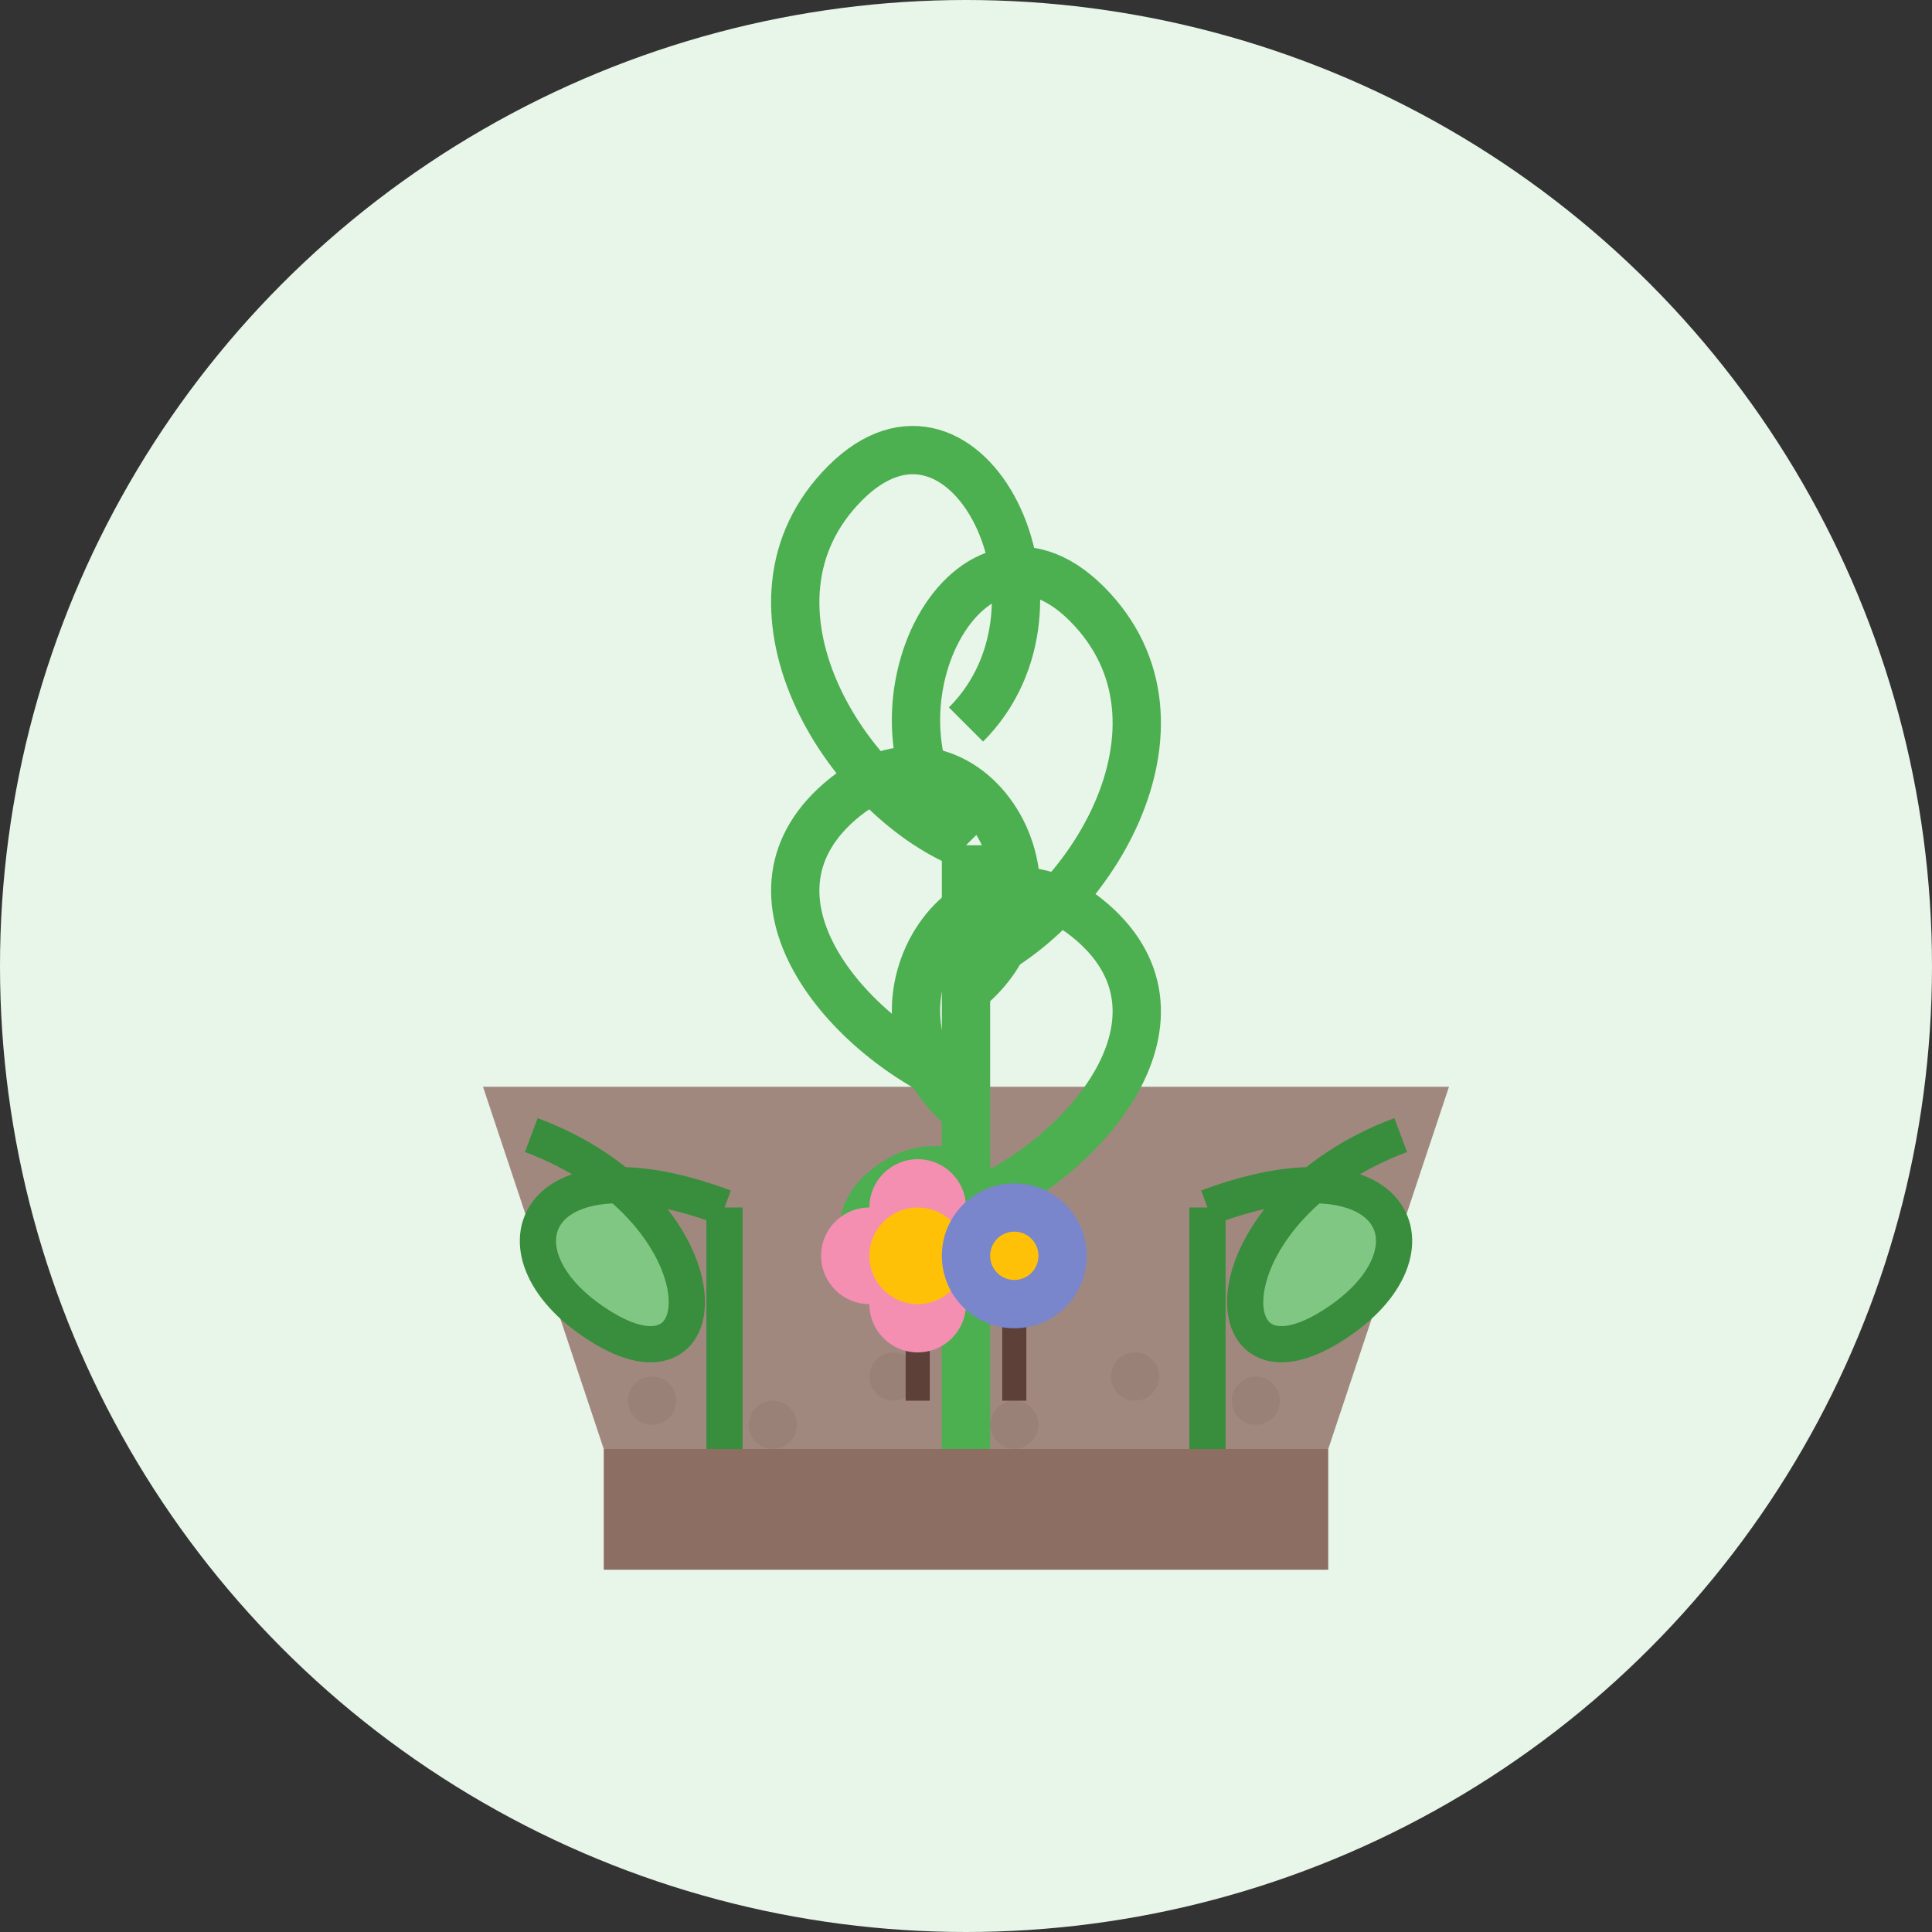 <svg xmlns="http://www.w3.org/2000/svg" viewBox="0 0 80 80" width="80" height="80">
  <rect x="0" y="0" width="80" height="80" fill="#333333" stroke="none"/>
  <!-- Background circle -->
  <circle cx="40" cy="40" r="40" fill="#E8F5E9"/>
  
  <!-- Plant pot -->
  <path d="M25 60h30l5-15H20z" fill="#A1887F"/>
  <rect x="25" y="60" width="30" height="5" fill="#8D6E63"/>
  
  <!-- Plant 1 - tall leafy plant -->
  <path d="M40 60v-25" stroke="#4CAF50" stroke-width="2"/>
  <path d="M40 35c-5-2-10-10-5-15s10 5 5 10" stroke="#4CAF50" stroke-width="2" fill="none"/>
  <path d="M40 40c5-2 10-10 5-15s-10 5-5 10" stroke="#4CAF50" stroke-width="2" fill="none"/>
  <path d="M40 45c-5-2-10-8-5-12s10 4 5 8" stroke="#4CAF50" stroke-width="2" fill="none"/>
  <path d="M40 50c5-2 10-8 5-12s-10 4-5 8" stroke="#4CAF50" stroke-width="2" fill="none"/>
  <path d="M40 55c-3-1-6-4-3-6s6 2 3 4" stroke="#4CAF50" stroke-width="2" fill="none"/>
  
  <!-- Plant 2 - small rounded plant left -->
  <path d="M30 60v-10" stroke="#388E3C" stroke-width="1.5"/>
  <path d="M30 50c-8-3-10 2-5 5s5-5-3-8" stroke="#388E3C" stroke-width="1.5" fill="#81C784"/>
  
  <!-- Plant 3 - small rounded plant right -->
  <path d="M50 60v-10" stroke="#388E3C" stroke-width="1.5"/>
  <path d="M50 50c8-3 10 2 5 5s-5-5 3-8" stroke="#388E3C" stroke-width="1.5" fill="#81C784"/>
  
  <!-- Plant 4 - small flower -->
  <path d="M38 58v-5" stroke="#5D4037" stroke-width="1"/>
  <circle cx="38" cy="50" r="2" fill="#F48FB1"/>
  <circle cx="36" cy="52" r="2" fill="#F48FB1"/>
  <circle cx="40" cy="52" r="2" fill="#F48FB1"/>
  <circle cx="38" cy="54" r="2" fill="#F48FB1"/>
  <circle cx="38" cy="52" r="2" fill="#FFC107"/>
  
  <!-- Plant 5 - small flower -->
  <path d="M42 58v-5" stroke="#5D4037" stroke-width="1"/>
  <circle cx="42" cy="52" r="3" fill="#7986CB"/>
  <circle cx="42" cy="52" r="1" fill="#FFC107"/>
  
  <!-- Soil surface texture -->
  <g fill="#5D4037" opacity="0.1">
    <circle cx="27" cy="58" r="1"/>
    <circle cx="32" cy="59" r="1"/>
    <circle cx="37" cy="57" r="1"/>
    <circle cx="42" cy="59" r="1"/>
    <circle cx="47" cy="57" r="1"/>
    <circle cx="52" cy="58" r="1"/>
  </g>
</svg>
